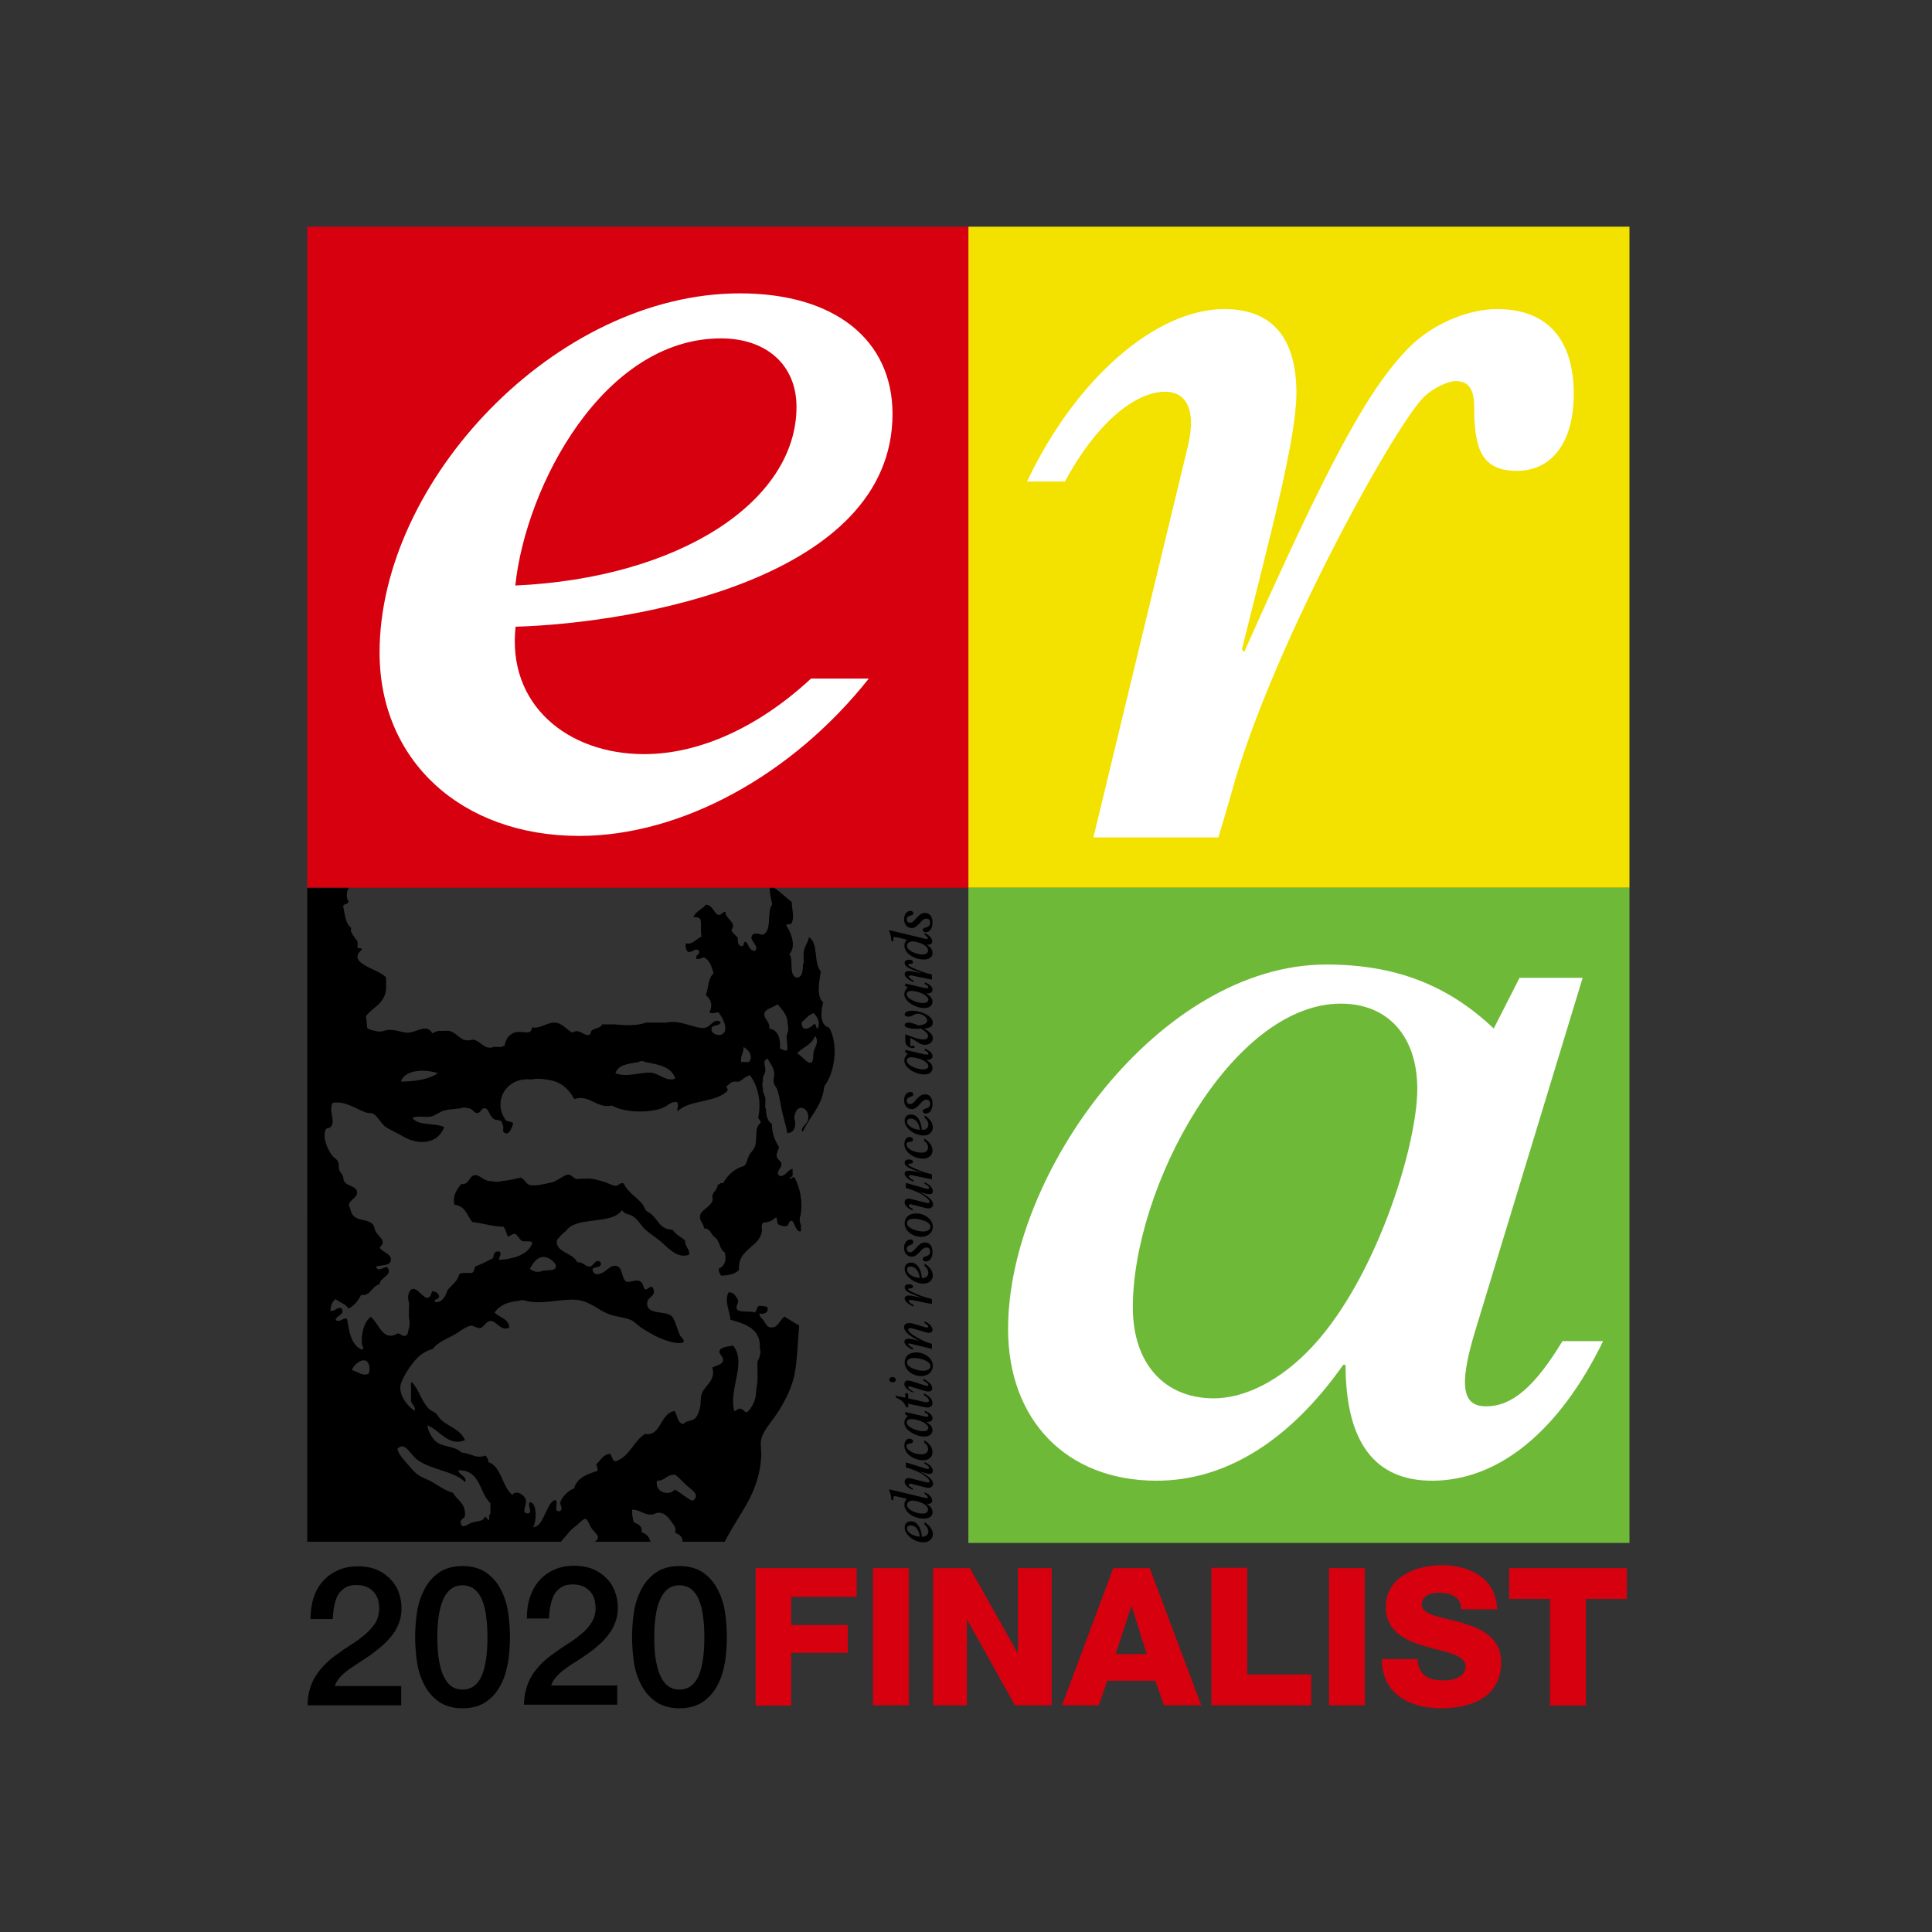 <?xml version="1.0" encoding="utf-8"?>
<!-- Generator: Adobe Illustrator 19.0.0, SVG Export Plug-In . SVG Version: 6.00 Build 0)  -->
<svg version="1.1" id="layer" xmlns="http://www.w3.org/2000/svg" xmlns:xlink="http://www.w3.org/1999/xlink" x="0px" y="0px"
	 viewBox="-153 -46 652 652" style="enable-background:new -153 -46 652 652;" xml:space="preserve">
<rect x="-153" y="-46" width="652" height="652" fill="#333333" stroke="none"/>
<style type="text/css">
	.st0{fill:#D7000F;}
	.st1{fill:#F3E100;}
	.st2{fill:#6FB938;}
	.st3{fill:#FFFFFF;}
	.st4{fill-rule:evenodd;clip-rule:evenodd;}
</style>
<path id="XMLID_1_" class="st0" d="M102,483.2h34.1v9.7h-22.1v9.5h19.1v9.4h-19.1v17.8H102V483.2z M141.6,529.5h12.1v-46.3h-12.1
	V529.5z M161.9,529.5h11.4v-28.9h0.1l16.1,28.9h12.4v-46.3h-11.4v28.6h-0.1l-16.1-28.6h-12.4V529.5z M205.4,529.5h12.4l2.9-8.3h16.2
	l2.9,8.3h12.6L235,483.2h-12.3L205.4,529.5z M228.8,496h0.1l5.1,16.2h-10.5L228.8,496z M255.8,529.5h33.7v-10.4h-21.6v-36h-12.1
	V529.5z M295.5,529.5h12.1v-46.3h-12.1V529.5z M313.3,513.9c0.1,11.9,9.5,16.6,20.1,16.6c10.2,0,20.2-3.8,20.2-15.5
	c0-8.4-6.8-11.5-13.4-13.4c-6.8-1.9-13.4-2.5-13.4-6.1c0-3.1,3.2-4,5.8-4c3.7,0,7.7,1.4,7.5,5.6h12.1c-0.1-10.4-9.3-14.9-18.6-14.9
	c-8.7,0-18.9,4-18.9,14.1c0,8.5,6.9,11.5,13.6,13.4c6.7,1.9,13.3,2.7,13.3,6.7c0,3.4-3.8,4.7-7.4,4.7c-5.1,0-8.5-1.7-8.8-7.2H313.3z
	 M396,483.2h-39.7v10.4h13.8v36h12.1v-36H396V483.2z"/>
<rect id="XMLID_108_" x="173.8" y="30.5" class="st1" width="223.1" height="223.1"/>
<rect id="XMLID_107_" x="-49.3" y="30.5" class="st0" width="223.1" height="223.1"/>
<rect id="XMLID_106_" x="173.8" y="253.6" class="st2" width="223.1" height="221.1"/>
<path id="XMLID_40_" class="st3" d="M115.8,91.3c0-14-10-23.1-25.5-23.1c-39.5,0-65.8,49.5-69.4,83.4
	C76.3,149.1,115.8,123.2,115.8,91.3 M64.4,208.5c18.3,0,38.3-8.8,56.3-25.5h19.5c-25.9,32.7-63.4,53.1-97.7,53.1
	c-39.9,0-67.4-25.5-67.4-61.8C-25,116.4,34.5,53,96.7,53c31.9,0,51.5,15.6,51.5,40.7c0,55.5-86.6,70.6-127.2,71.8
	C18.1,191.8,38.5,208.5,64.4,208.5 M247.9,104.5c3.2-13.6-1.6-18.3-7.6-18.3c-10.8,0-23.9,11.6-33.9,30.3h-12.8
	c16.4-34.7,43.5-58.2,66.6-58.2c16,0,24.3,9.6,24.3,28.3c0,15.6-8.8,47.9-18.4,86.6l0.8,0.8c27.9-62.6,41.5-88.6,55.8-102.9
	c8-8,20-12.8,29.5-12.8c16.8,0,25.9,10,25.9,28.7c0,16-7.2,25.9-19.2,25.9c-12,0-14.4-7.6-14.4-21.5c0-6.8-2.4-8.8-6.4-8.8
	c-2,0-7.2,2-10.8,5.6C316.9,98.9,275,174.7,262.2,223l-4,13.6H216L247.9,104.5 M381.1,284h-21.3l-8.7,17.1
	c-15.6-14.8-33.4-21.6-56.5-21.6c-56.2,0-107.4,70.2-107.4,123c0,30.7,19.7,51.2,50.1,51.2c23.2,0,44.8-13.3,63-39.1h0.8
	c0,26.2,9.9,39.1,29.2,39.1c22.4,0,42.9-16.7,57.7-47.1h-13.7c-9.5,15.6-17.1,22-25.8,22c-7.6,0-9.5-6.1-3.8-25L381.1,284
	 M229.3,395.2c0-40.6,33.4-102.5,70.2-102.5c15.9,0,25.8,11,25.8,28.8c0,19.4-14.4,66-37.2,88.8c-11.4,11.4-22.8,15.6-31.5,15.6
	C240,425.9,229.3,414.2,229.3,395.2"/>
<path id="XMLID_15_" d="M158.1,472.6c-0.1-1.7-0.9-5.2-3.7-5.2c-1.3,0-2.1,0.8-2.1,2.1c0,2.5,3.3,5,6.3,5c1.9,0,3.2-1.1,3.2-2.8
	c0-1.4-1-2.9-2.8-4v0.8c0.9,0.7,1.3,1.6,1.3,2.3C160.3,471.8,159.5,472.7,158.1,472.6 M157.4,472.6c-1.8-0.1-4.3-1.2-4.3-2.8
	c0-0.6,0.5-1,1.2-1C155.9,468.7,157.2,470.3,157.4,472.6 M147.1,456.6v0.4c0.4,0.9,0.7,2,0.7,3.1l0.7,0.2v-0.7
	c0-0.5,0.1-0.7,0.4-0.7c0.2,0,0.5,0.1,1.1,0.2l3,0.7c-0.5,0.6-0.8,1.3-0.8,2c0,2.5,3.1,4.7,6.6,4.7c1.8,0,2.9-0.8,2.9-2.1
	c0-1.2-0.6-2.1-2.1-3l0,0c0.3,0.1,0.5,0.1,0.7,0.1c0.8,0,1.3-0.4,1.3-1.1c0-1.1-1.1-2.2-2.6-2.8v0.5c0.7,0.5,1.1,0.9,1.1,1.2
	c0,0.3-0.3,0.4-0.9,0.2L147.1,456.6 M160.2,463.4c0,0.9-0.7,1.4-1.9,1.4c-2.1,0-5.2-1.3-5.2-2.9c0-0.9,0.8-1.5,1.9-1.5
	c0.5,0,2.9,0.4,4.3,1.5C159.8,462.3,160.2,462.9,160.2,463.4 M159.4,449.6c0.3,0.1,0.6,0.1,0.8,0.1c0.2,0,0.4-0.1,0.4-0.3
	c0-0.3-0.5-0.9-1.6-1.4v-0.6c2.1,0.9,2.8,2.1,2.8,3c0,0.9-0.7,1-1.1,1c-0.4,0-1-0.1-1.5-0.3l-1.8-0.5l0,0c4,1.9,4.5,3.5,4.5,4.1
	c0,0.6-0.4,1.4-1.6,1.4c-0.5,0-1.2-0.2-1.6-0.3l-3.6-0.9c-0.6-0.2-0.7-0.2-0.9-0.2c-0.3,0-0.5,0.2-0.5,0.4c0,0.5,0.6,0.8,1.3,1.1
	v0.6c-2.5-1.1-2.7-2.2-2.7-2.8c0-0.8,0.6-1.2,1.3-1.2c0.4,0,0.7,0.1,1.5,0.3l4.4,1.1c0.3,0.1,0.5,0.1,0.7,0.1c0.2,0,0.5-0.1,0.5-0.4
	c0-1-2.6-2.5-2.9-2.7c-1.4-0.8-3.1-1.4-5.1-2v-1.7L159.4,449.6 M159,440.1c1.8,1.1,2.7,2.5,2.7,4c0,1.6-1.3,2.7-3.2,2.7
	c-3,0-6.3-2.1-6.3-4.9c0-1.4,0.7-2.4,1.8-2.4c0.6,0,1.1,0.4,1.1,0.9c0,1.3-2.2,0.2-2.2,1.6c0,1.5,2.7,2.8,5.1,2.8
	c1.4,0,2.2-0.7,2.2-1.8c0-0.8-0.4-1.5-1.3-2.2V440.1 M152.5,430.5v0.9l0.9,0.4c-0.8,0.7-1.2,1.4-1.2,2.4c0,2.4,3.8,4.6,6.7,4.6
	c1.7,0,2.8-0.8,2.8-2.2c0-1-0.7-1.9-2.1-2.7v0c1.4,0,2.1-0.4,2.1-1.3c0-1-0.9-1.8-2.6-2.5v0.6c0.9,0.4,1.2,0.7,1.2,1.1
	c0,0.3-0.3,0.4-1.4,0.2L152.5,430.5 M158.6,437c-2.2,0-5.6-1.4-5.6-3c0-0.7,0.6-1.1,1.6-1.1c1.1,0,3.6,0.6,4.8,1.6
	c0.6,0.5,0.9,1,0.9,1.3C160.3,436.6,159.6,437,158.6,437 M153.5,427.7v1.3l-0.8-0.2c-0.5-1.8-2.2-2.7-3.4-3.2v-0.6l3.2,0.7v-1.6
	l1,0.2v1.6l5.3,1.2c0.5,0.1,0.7,0.1,1,0.1c0.4,0,0.7-0.1,0.7-0.5c0-0.3-0.2-1-1.7-1.9v-0.6c2.5,1.2,2.9,2.6,2.9,3.3
	c0,0.9-0.7,1.5-1.7,1.5c-0.5,0-0.9-0.1-1.3-0.2L153.5,427.7 M148.2,420.5c-0.6,0-1.1-0.4-1.1-0.9c0-0.5,0.5-0.9,1.1-0.9
	c0.6,0,1.1,0.4,1.1,0.9C149.4,420.1,148.8,420.5,148.2,420.5 M155.3,424c-2-0.8-3.1-1.8-3.1-2.9c0-0.7,0.4-1.2,1.1-1.2
	c0.5,0,1.1,0.2,1.3,0.2l4.4,1.4c0.3,0.1,0.7,0.2,0.9,0.2c0.3,0,0.4-0.1,0.4-0.3c0-0.4-0.6-0.9-1.7-1.5v-0.6c1.9,0.9,3,2.1,3,3.2
	c0,0.7-0.5,1.1-1.2,1.1c-0.3,0-0.6,0-1.3-0.2l-4.6-1.4c-0.3-0.1-0.5-0.1-0.6-0.1c-0.2,0-0.4,0.1-0.4,0.3c0,0.4,0.6,0.8,1.7,1.4V424z
	 M157.9,418.4c2.2,0,3.9-1.4,3.9-3.5c0-2.4-2.6-4.5-5.6-4.5c-2.4,0-3.9,1.3-3.9,3.4C152.3,416.3,154.9,418.4,157.9,418.4
	 M158.5,416.6c-1.7,0-5.4-1-5.4-2.8c0-1,0.9-1.5,2.4-1.5c1.8,0,5.5,0.9,5.5,2.7C161,416,160,416.6,158.5,416.6 M154.4,407.5
	c-0.7-0.2-0.9-0.1-0.9,0.1c0,0.3,0.7,0.9,1.6,1.3v0.6c-1.7-0.7-2.9-1.8-2.9-2.7c0-0.6,0.5-1,1.3-1c1,0,2.2,0.3,4,0.8l0,0
	c-3.1-1.4-5.4-3.1-5.4-4.7c0-0.9,0.7-1.4,1.7-1.4c0.4,0,0.6,0,1.4,0.2l4,1.2c0.6,0.2,1.1,0.1,1.1-0.2c0-0.3-0.4-0.7-1.3-1.2v-0.6
	c1.5,0.6,2.7,1.8,2.7,2.8c0,0.7-0.4,1.1-1.1,1.1c-0.3,0-0.5,0-0.8-0.1l-4.2-1.2c-0.4-0.1-1.2-0.3-1.5-0.3c-0.3,0-0.6,0.2-0.6,0.5
	c0,0.5,0.6,1.1,1.7,1.9c1.4,0.9,3.5,2,4.9,2.5l1.4,0.4v1.7L154.4,407.5 M154.7,392.7c-0.7-0.1-1,0.1-1,0.3c0,0.4,0.6,1,1.6,1.4v0.5
	c-1.8-0.7-3-1.8-3-2.7c0-0.6,0.5-1,1.5-1c0.8,0,2.5,0.4,4.5,0.8l0,0c-3.2-1.1-4.6-1.7-5.3-2.3c-0.4-0.3-0.7-0.8-0.7-1.2
	c0-0.7,0.5-1.1,1.5-1.1c0.8,0,1.3,0.3,1.3,0.8c0,0.5-0.4,0.6-1.1,0.6c-0.3,0-0.5,0.1-0.5,0.3c0,0.1,0.1,0.3,0.3,0.4
	c0.6,0.4,4.5,2.2,7,2.7l0.7,0.2v1.7L154.7,392.7 M158.1,385.3c-0.1-1.7-0.9-5.2-3.7-5.2c-1.3,0-2.1,0.8-2.1,2.1c0,2.5,3.3,5,6.3,5
	c1.9,0,3.2-1.1,3.2-2.8c0-1.4-1-2.9-2.8-4v0.8c0.9,0.7,1.3,1.6,1.3,2.3C160.3,384.6,159.5,385.4,158.1,385.3 M157.4,385.3
	c-1.8-0.1-4.3-1.2-4.3-2.9c0-0.6,0.5-1,1.2-1C155.9,381.4,157.2,383.1,157.4,385.3 M153,375.5c0,0.6,0.4,1.1,1.1,1.1
	c1.7,0,2.6-3.3,5-3.3c1.7,0,2.6,1.2,2.6,3.2c0,2-0.9,3.2-2.3,3.2c-0.6,0-1-0.3-1-0.8c0-1.3,2.5-0.4,2.5-2.6c0-0.8-0.5-1.3-1.3-1.3
	c-1.7,0-2.7,3.1-4.9,3.1c-1.5,0-2.6-1.2-2.6-3c0-1.6,0.9-2.8,2.2-2.8c0.5,0,0.9,0.3,0.9,0.8C155.3,374.5,153,373.8,153,375.5
	 M157.9,371.4c2.2,0,3.9-1.4,3.9-3.4c0-2.4-2.6-4.5-5.6-4.5c-2.4,0-3.9,1.3-3.9,3.4C152.3,369.3,154.9,371.4,157.9,371.4
	 M158.5,369.6c-1.7,0-5.4-1-5.4-2.8c0-1,0.9-1.5,2.4-1.5c1.8,0,5.5,0.9,5.5,2.7C161,369,160,369.6,158.5,369.6 M159.4,355.1
	c0.3,0.1,0.6,0.1,0.8,0.1c0.2,0,0.4-0.1,0.4-0.3c0-0.3-0.5-0.9-1.6-1.4V353c2.1,0.9,2.8,2.1,2.8,3c0,0.9-0.7,1-1.1,1
	c-0.4,0-1-0.1-1.5-0.2l-1.8-0.5l0,0c4,1.9,4.5,3.5,4.5,4.1c0,0.6-0.4,1.4-1.6,1.4c-0.5,0-1.2-0.2-1.6-0.3l-3.6-0.9
	c-0.6-0.2-0.7-0.2-0.9-0.2c-0.3,0-0.5,0.2-0.5,0.4c0,0.5,0.6,0.8,1.3,1.1v0.6c-2.5-1.1-2.7-2.2-2.7-2.8c0-0.8,0.6-1.2,1.3-1.2
	c0.4,0,0.7,0.1,1.5,0.3l4.4,1.1c0.3,0.1,0.5,0.1,0.7,0.1c0.2,0,0.5-0.1,0.5-0.4c0-1-2.6-2.5-2.9-2.7c-1.4-0.8-3.1-1.4-5.1-2v-1.7
	L159.4,355.1 M154.7,350.6c-0.7-0.1-1,0.1-1,0.3c0,0.4,0.6,1,1.6,1.4v0.5c-1.8-0.7-3-1.8-3-2.7c0-0.7,0.5-1,1.5-1
	c0.8,0,2.5,0.3,4.5,0.8l0,0c-3.2-1.1-4.6-1.7-5.3-2.3c-0.4-0.3-0.7-0.8-0.7-1.2c0-0.7,0.5-1.1,1.5-1.1c0.8,0,1.3,0.3,1.3,0.8
	c0,0.5-0.4,0.6-1.1,0.6c-0.3,0-0.5,0.1-0.5,0.3c0,0.1,0.1,0.3,0.3,0.4c0.6,0.4,4.5,2.2,7,2.7l0.7,0.2v1.7L154.7,350.6 M159,338.3
	c1.8,1.1,2.7,2.5,2.7,4c0,1.6-1.3,2.7-3.2,2.7c-3,0-6.3-2.1-6.3-4.9c0-1.4,0.7-2.4,1.8-2.4c0.6,0,1.1,0.4,1.1,0.9
	c0,1.3-2.2,0.2-2.2,1.6c0,1.5,2.7,2.8,5.1,2.8c1.4,0,2.2-0.6,2.2-1.8c0-0.8-0.4-1.5-1.3-2.2V338.3 M158.1,335.3
	c-0.1-1.7-0.9-5.2-3.7-5.2c-1.3,0-2.1,0.8-2.1,2.1c0,2.5,3.3,5,6.3,5c1.9,0,3.2-1.1,3.2-2.8c0-1.4-1-2.9-2.8-4v0.8
	c0.9,0.7,1.3,1.5,1.3,2.3C160.3,334.6,159.5,335.4,158.1,335.3 M157.4,335.3c-1.8-0.1-4.3-1.2-4.3-2.8c0-0.6,0.5-1,1.2-1
	C155.9,331.4,157.2,333,157.4,335.3 M153,325.5c0,0.6,0.4,1.1,1.1,1.1c1.7,0,2.6-3.3,5-3.3c1.7,0,2.6,1.2,2.6,3.2
	c0,2-0.9,3.3-2.3,3.3c-0.6,0-1-0.3-1-0.8c0-1.3,2.5-0.4,2.5-2.6c0-0.8-0.5-1.3-1.3-1.3c-1.7,0-2.7,3.2-4.9,3.2c-1.5,0-2.6-1.2-2.6-3
	c0-1.6,0.9-2.8,2.2-2.8c0.5,0,0.9,0.3,0.9,0.8C155.3,324.4,153,323.8,153,325.5 M152.5,308.3v0.9l0.9,0.4c-0.8,0.7-1.2,1.4-1.2,2.4
	c0,2.4,3.8,4.6,6.7,4.6c1.7,0,2.8-0.8,2.8-2.2c0-1-0.7-1.9-2.1-2.7v0c1.4,0,2.1-0.4,2.1-1.3c0-1-0.9-1.8-2.6-2.5v0.6
	c0.9,0.4,1.2,0.7,1.2,1.1c0,0.3-0.3,0.4-1.4,0.2L152.5,308.3 M158.6,314.9c-2.2,0-5.6-1.4-5.6-3c0-0.7,0.6-1.1,1.6-1.1
	c1.1,0,3.6,0.6,4.8,1.6c0.6,0.5,0.9,1,0.9,1.4C160.3,314.4,159.6,314.9,158.6,314.9 M154.2,306.3c0,0.6,0.2,0.8,0.3,0.8
	c0.1,0,0.3-0.2,0.7-0.2c0.3,0,0.5,0.2,0.5,0.4c0,0.3-0.3,0.4-0.7,0.4c-1,0-2.5-0.7-2.5-2.4v-2.2c0.5,0,4,1.7,6.1,1.7
	c0.9,0,1.6-0.5,1.6-1.1c0-0.7-0.6-1.5-2.4-2.6c-0.4,0-0.6,0.1-1,0.1c-3.3,0-4.5-0.5-4.5-1.3c0-0.5,0.5-0.8,1.2-0.8
	c0.9,0,2.2,0.4,3.5,1c2-0.3,2.9-0.8,2.9-1.7c0-1.1-1.6-2.3-3.1-2.3c-1.5,0-1.8,1-3.2,1c-0.8,0-1.3-0.3-1.3-0.8c0-0.7,1-1.2,2.5-1.2
	c3,0,7,1.7,7,4c0,1.2-0.8,1.8-2.9,2c2.2,1.3,2.9,2.2,2.9,3.3c0,1.3-1.2,2.2-2.7,2.2c-0.6,0-1.2-0.2-1.8-0.5
	c-0.2-0.1-0.5-0.3-1.1-0.7c-1-0.6-1.4-0.9-2-1.1V306.3 M152.5,285.9v0.9l0.9,0.4c-0.8,0.7-1.2,1.4-1.2,2.4c0,2.4,3.8,4.6,6.7,4.6
	c1.7,0,2.8-0.8,2.8-2.2c0-1-0.7-1.9-2.1-2.7v0c1.4,0,2.1-0.4,2.1-1.3c0-1-0.9-1.8-2.6-2.5v0.6c0.9,0.4,1.2,0.7,1.2,1.1
	c0,0.3-0.3,0.4-1.4,0.2L152.5,285.9 M158.6,292.5c-2.2,0-5.6-1.4-5.6-3c0-0.7,0.6-1.1,1.6-1.1c1.1,0,3.6,0.6,4.8,1.6
	c0.6,0.5,0.9,1,0.9,1.4C160.3,292,159.6,292.5,158.6,292.5 M154.7,283.2c-0.7-0.1-1,0.1-1,0.3c0,0.4,0.6,1,1.6,1.4v0.5
	c-1.8-0.7-3-1.8-3-2.7c0-0.6,0.5-1,1.5-1c0.8,0,2.5,0.4,4.5,0.8l0,0c-3.2-1.1-4.6-1.7-5.3-2.3c-0.4-0.3-0.7-0.8-0.7-1.2
	c0-0.7,0.5-1.1,1.5-1.1c0.8,0,1.3,0.3,1.3,0.8c0,0.5-0.4,0.6-1.1,0.6c-0.3,0-0.5,0.1-0.5,0.3c0,0.1,0.1,0.3,0.3,0.4
	c0.6,0.4,4.5,2.2,7,2.7l0.7,0.2v1.7L154.7,283.2 M147.1,267.9v0.4c0.4,0.9,0.7,2,0.7,3.2l0.7,0.2v-0.8c0-0.5,0.1-0.7,0.4-0.7
	c0.2,0,0.5,0.1,1.1,0.2l3,0.7c-0.5,0.6-0.8,1.3-0.8,2c0,2.5,3.1,4.7,6.6,4.7c1.8,0,2.9-0.8,2.9-2.1c0-1.2-0.6-2.1-2.1-3l0,0
	c0.3,0.1,0.5,0.1,0.7,0.1c0.8,0,1.3-0.4,1.3-1.1c0-1.1-1.1-2.2-2.6-2.8v0.5c0.7,0.5,1.1,0.9,1.1,1.2c0,0.3-0.3,0.4-0.9,0.2
	L147.1,267.9 M160.2,274.7c0,0.9-0.7,1.4-1.9,1.4c-2.1,0-5.2-1.3-5.2-2.9c0-0.9,0.8-1.5,1.9-1.5c0.5,0,2.9,0.4,4.3,1.5
	C159.8,273.6,160.2,274.2,160.2,274.7 M153,264.3c0,0.6,0.4,1.1,1.1,1.1c1.7,0,2.6-3.3,5-3.3c1.7,0,2.6,1.2,2.6,3.2
	c0,2-0.9,3.3-2.3,3.3c-0.6,0-1-0.3-1-0.7c0-1.3,2.5-0.4,2.5-2.6c0-0.8-0.5-1.3-1.3-1.3c-1.7,0-2.7,3.2-4.9,3.2c-1.5,0-2.6-1.2-2.6-3
	c0-1.6,0.9-2.8,2.2-2.8c0.5,0,0.9,0.3,0.9,0.8C155.3,263.3,153,262.6,153,264.3"/>
<path id="XMLID_52_" class="st4" d="M-22.7,287.6c-0.3,5-4.5,6.3-6.8,9.3c0.1,1.4,0.4,2.6,0.4,4c0.7,0.6,1.7,0.8,2.8,1
	c0.5,0.3,2.3,0.3,2.8,0c3-1,5.5,0.5,7.9,0.6c3.1,0.1,6.5-3.3,8.5,0.2c0.8-0.3,1.3-0.8,2.4-0.8h2c3.1-0.5,4.4,2.9,7.2,3.2
	c0.7,0.1,1.6-0.3,2.4-0.2c2.3,0.4,3.5,3.6,6.8,2.4c0.9-0.1,2.4,0.3,3-0.2c0.2-0.1,0.3-0.2,0.6-0.2c0.3-2.3,1.7-4.2,4-4.6
	c2-0.4,5.2,1.2,5.2-1.6c2.8,0.6,5.1-1.7,7.7-1.6c2.6,0.1,3.9,2.4,6,3.4c2.1-1.6,3.8,1.1,5.4,0.8c1-0.2,0.4-0.9,1.2-1.6
	c0.8-0.7,2.9-0.7,3.4-2h0.8h3.4c3.9,0.4,7.5,0.5,10.7-0.6h6.8c4.5-1.1,9.6,2.1,12.7,1.8c2.4-0.2,3.2-3.6,5.6-2c-0.4,1.7-2.6,0.7-3,2
	c-0.6,1.9,2.1,2.8,3.4,2.2c2.6-1.3,0.3-5.8-1.2-7.5c-1.1,0.1-2.1,0.7-3,0c1.3-2.6,0.5-4.3-1.2-5.8c1-2.5,0.6-5.5,2.6-7.3
	c-0.6-2.3-1.3-4.5-3.2-5.4c-0.9,0.1-1.7,0.9-2.6,0.4c-0.3-1.5,1.1-1.2,1-2.4c-1-1.6-2,0.2-3.6,0.2c-0.9-0.4-1.1-1.5-1-3
	c2.2,0.8,3.9-1.8,5.4-2.2c-0.5-1.2,0-3.9-0.4-5.8c-0.4-0.7-1.3-0.8-2.4-0.8c0.8-2,3-2.6,4.2-4.2c2.3,0.2,2.5,2.4,4,3.4
	c1.5,0.3,1.4-1,2.6-1c0,2.6,4.1,3.6,2,6.2c0.5,1.1,1.5,1.7,2.2,2.6c-0.1,1.4,0.1,2.6,1.2,2.8c1.2,0.2,0.3-1.7,1.6-1.4c1,1,1,3,3,3
	c1.5-1.5-1.4-3.2-1.2-4.6c0.2-1.5,1.8-1.5,3.6-0.8c3.6-1,1.4-7.7,3.4-10.3c-0.3-1.8-0.9-3.4-0.8-5.6h1.4c2.2,1.4,4,3.3,6,4.8
	c0,2.4,1.1,5.4-0.2,7.3c-0.3,0.4-1.3,0-1.6,0.4c0,0.3,0,0.6,0.2,0.6c1.4,2.3,3.2,6.7,0.8,9.3c1.5,2.1-0.3,6.6,2.2,7.9
	c2.4,0.1,2.3-2.4,2.4-4.6c0.5-0.4,0.1-1.7,0.2-2.4c-0.3-3.1,1.4-4.3,1.8-6.6c3.3,1.9,1.5,8.8,4,11.5c-0.5,3.5-1.6,8.3,0.8,10.5
	c-0.9,3.1-1.1,7.8,2,8.5c3.3,5.6,1.9,15.4-1.6,19.7c-0.7,6.9-5,10.2-7.3,15.5c-1.1-1.5,1.5-2.4,1.8-4.2c0.7-3.9-3.5-5.6-4.4-1.8
	c-0.3,0.3-0.3,1.9,0,2.2c0.3,2.5-0.5,4.1-2.6,4.2c-0.6-3.3-1.6-6-2.2-9.5c-0.3-1.8-0.7-3.8-1.2-5.2c-0.3-0.8-1.1-1.6-1.2-2.4
	c-0.2-1,0.2-1.9,0.2-2.8c-0.1-2.3-1.3-3.3-2.2-5.2c-2,0.5-0.7,2.5-0.8,4c-0.1,1.3-1.2,2.1-0.8,3.4c-0.3,0.4-0.3,2.2,0,2.6
	c-0.2,1.9,1,2.4,0.8,4.2c0.1,0.9-0.3,2.3,0.2,2.8c0,2.3,0.6,4.1,2,5c0,3.4,1.1,5.7,2.4,7.8c-0.3,1.5-0.9,1.9-0.8,3
	c0.2,1.3,1.5,1.6,1.6,2.6c0.2,1.5-1.1,1.6-1.2,3.4c0.1,0.4,0.5,0.4,0.6,0.8c2.2,0,2.5-1.9,4.2-2.4h0.2c-0.1,0.9,0.2,2.1-0.2,2.6
	c-0.5,0-0.6,0.3-0.8,0.6c0.5,0.5,0.7-0.6,1.6-0.4c1.8,3.3,3,8.2,2,13.1c-0.3,0.3-0.3,2.1,0,2.4c0,0.5,0.3,0.6,0.2,1.2
	c-0.2,0.5,0.4,1.7-0.4,1.6c-1.6-0.5-1.5-2.7-2.6-3.6c-1.3-0.1-1,1.5-1.8,1.8c-1.2,0.1-2.1-0.2-2.8-0.6c-0.6-0.5-0.3-1.8-0.8-2.4
	c-1.1,1-2.4,1.8-4.4,1.8c-0.8,1-0.2,2.3-0.4,3.2c-1.1,5.3-8.2,5.7-7.7,12.7c-1.2,1.5-3.5,1.9-6,2c-0.5-0.6-0.9-1.2-0.8-2.4
	c1.9-0.7,2.7-2.8,2-5.4c-1.5-0.9-1.6-2.8-2.6-4.4c-0.3-0.5-0.9-0.8-1.4-1.4c-0.9-1-1.1-2.3-3-2.4c-0.2-1.7-1.4-2.4-1.4-3.8
	c0.1-2.5,3.3-3,4.2-5.4c0.3-0.7-0.1-1.3,0-1.8c0.4-1.5,1.7-2,1.8-3.6c0.6-0.2,0.8-0.8,1.8-0.6c1.6-2.7,3.7-4.9,7.1-5.8
	c1-0.9,1-2.1,1.6-3.4c0.4-1,1.5-1.8,2-3c1.1-2.7-0.3-6.6,2-8.1c0.1-1-0.8-1.1-0.8-2c1.2-5.6-0.4-11-2.8-14.1c-1.7,0.3-2.5,1.7-4,2.2
	c-2.1-0.5-2.9,0.7-4,1.6c0.2,0.3,0.8,1.2,0.2,1.6c-3.9,3.9-12.9,2.8-16.7,6.8c-0.1-1.3,0.6-2.4-0.2-3.2c-1.9-0.3-3.2,1.4-4.8,2
	c-4.7,1.8-12.8,1.6-17.1-0.8c-5.2,1.1-7.6-3.9-12.7-2.2c-1.9-3.5-4.7-6.2-9.7-6.6c-1.1-0.3-3.7-0.3-4.8,0c-8.5-1-13.3,7.6-8.5,13.9
	c0.8,0.3,1.8,0.3,2.4,0.8c-0.4,1.6-1.7,5-3.4,2.8c-0.1-0.7,0.3-1.9-0.2-2.2c-0.1-0.5-0.2-0.8-0.4-1.2c-1.1-0.7-1.8-0.2-2.6-0.8
	c-1.5-1-1.6-3.5-3-3.6c-1.3-0.1-1.2,1.5-2.4,1.6c-1.4,0.2-1.6-1.7-3.4-1.6c-0.3-0.3-1.9-0.3-2.2,0c-2.2,0.3-4,0.3-5.8,0.8
	c-1.6,0.5-2.9,1.7-4.4,2c-2,0.4-4-0.4-6.2,0.4c1.7,2.9,7.7,1.6,10.7,3.2c-2.2,5.8-8.8,6.2-14.1,3c-2.1-1.3-4.3-2.1-5.8-3.2
	c-1.5-1.1-2.6-3.7-4.2-4.4c-0.7-0.3-1.6-0.1-2.4-0.4c-3.4-1.2-7-4-11.1-3.2c-1.9,2.8,2.3,8-2.2,8.7c-1.5,2.5,0.3,6.8,2,9.1
	c0.5,0.7,1.6,1.2,2,2c0.4,0.9,0.1,1.9,0.4,2.8c0.4,1.1,1.5,1.9,1.4,3.2c0.6,2.5,4.4,2,4.6,4.2c0.2,2.1-2.3,2.4-2.8,4.4
	c0.8,1.7,0.6,3.2,2.2,4.2c2,1.3,4.9,0.7,6.2,2.8c0.3,0.4,0.3,1.3,0.6,1.8c1.1,2.2,4,3.3,1.4,5.6c1,1.7,4,2.1,3.8,4.2
	c-0.2,2.1-2.8,1.6-5,2.2c0.6,2.1,2.3,0.2,3.8,0.2c2.1,2.8-2.5,3.4-2.6,5.8c-2.1,0.5-2.7,2.6-4.4,3.4c-0.3,0.3-1.2,0.2-1.8,0.2
	c-1.1,1.9-2.3,3.8-4.4,4.6c-0.8-1.7-3-2-4.2-3.2c-1.2,0.8-1.7,2.2-1.8,4c1.7,0.2,1.9-1.2,3.6-1c1.7,2.2-1.6,2.5-1.8,4
	c1.2,1.2,2.2-0.7,3.8-0.4c0.8,4.4,1.3,9.1,5.2,10.5c0.6-0.6-0.1-1.5-0.2-2v-2c0.3-3.1,1.1-5.6,3-7.1c2.7,2,4,8.6,9.1,5.6
	c1.1,0,1.3,1,2.6,0.8c1-0.3,0.9-1.7,1.2-2.6c0.3-0.7,0.3-2.8,0-3.4v-1.2c-0.1-1.6,0.3-3.6-0.2-4.8c-0.3-1.5,0.3-3.6,1.4-3.8
	c2.4-0.5,5.1,6.4,6.6,0.8c1.3,0,2.1,0.6,2.4,1.6c0,1.2-1.5,0.8-1.6,1.8c2.2,1,3.9-1.8,4.4-3.8c1.4-1.7,3.4-2.9,4-5.4
	c1-0.6,2.7-0.4,4.2-0.4c0.9-0.3,0.8-1.5,1.2-2.2c2.1-0.8,4.1-1.8,6-2.8c0.2-1.2,0.4-2.6,2.2-2.2c0.9,1-0.3,1.6-0.2,2.8
	c4.6-0.3,9.9-1.6,11.3-5.8c-0.9-0.9-2.2-0.2-3.6-0.6c-0.9-0.7-1.3-1.8-2.2-2.4c-1.3-0.2-1.8,1.1-2.6,0.8c-0.4-1.1-0.7-2.4-1.4-3.2
	c-3.9-0.1-6.9-1.2-10.5-1.6c-1.8-2.2-2.4-5.5-6-5.8c-0.9-3.2,1-5.3,2.2-7c2.9,0.3,2.6-2.8,4.6-3c1.9-0.2,3.1,2.3,6,2
	c0.5,0.3,2.5,0.3,3,0c2.4-0.2,4.5-0.7,6.6-1.2c1.7,1,1.7,2.4,3.4,2.6c1.7,0.3,4.9-0.5,7.1-1c1.8-0.5,4.3-2.6,5.4-2.6
	c1.6,0,2,2,3.8,1.4h2.2c2.2-0.2,4,0.4,6,1c1.4,0.4,3.2,1.4,4,1.4c1.1,0,1.6-1.3,2.8-0.8c1.1,2.6,3.9,4.3,6,6.6
	c0.7,0.7,1,1.9,1.6,2.6c0.4,0.4,1.3,0.7,2,1.4c2.1,2,2.9,5,6.9,5c1,1.7,2.8,2.4,4.2,3.6c-0.1,2.2,1.5,2.6,1.4,4.8
	c-3.5,1.4-6.4-1.5-8.7-3.6c-1.8-1.7-3.9-3-5.6-4.4c-1.9-1.5-3-4-4.8-5c-1.2-0.7-2.8-0.6-3.6-2c-3.5,5.1-15.4,1.9-18.9,7
	c-1.1,0.9-2.1,1.9-3,3c-1,4.2,5.6,4.4,6.8,7.6c2.2-0.2,2.7,1.7,4.4,1.4c1.2-0.2,2-3.2,3.6-1.2c0.2,1.8-2,1.2-2.8,2
	c-0.1,1.1,0.5,1.4,1,1.8c3.2,0.3,4.4-3.1,6.8-2.8c2.5,0.3,1.7,4,3.6,5.4c1.6,0.2,3.6-1.1,4.8,0c1,0.4,0.7,2.1,1.6,2.6
	c1-0.1,1.4-1.3,2.4-0.8c1.7,3.1-1.6,3-1.8,5.2c-0.3,4.4,6,2.5,8.3,4.6c1.2,1.1,2,5.3,3,6.8c0,0,1.4,1.2,1,1.8
	c-0.6,1-3.9,0.2-5.2-0.2c-3.8-1.2-5.8-2.5-8.9-4.4c-1.4-0.9-2.6-2.3-3.8-2.8c-2.2-0.9-5.1-1-7.6-2c-3.7-1.5-6.5-4.7-11.7-4.8
	c-5.1-0.1-10.7,1.7-16.1,0.4c-0.3-0.3-1.9-0.3-2.2,0c-3.8,0.3-6.7,1.5-8.3,4c1.7,1.6,4.7,2,5,5c-3,1.5-4.2-2.3-6.4-2.2
	c-1.5,0-2.2,2.3-3.6,2.4c-0.9,0.1-2.1-0.9-3-0.8c-1.4,0.1-3.7,1.9-5.2,2.8c-3,1.8-5.7,2.5-7.6,5c-1.8,0.5-3.8,1.6-5.2,3
	c-2.4,2.4-5.7,7.5-5.8,9.9c-0.2,3.1,2.4,6.4,4.8,8c0.6-1.3-0.9-2.1-1.2-3.2v-2.6v-2.4c-0.2-0.8,0.2-1,0.2-1.6c2.7,2.9,3.2,6.6,6,9.3
	c0.6,0.6,1.6,0.8,2.2,1.4c0.7,0.6,1.1,1.6,1.8,2.2c2.6,2.3,6.6,3.3,8,6.8c-5.5,2.4-8.6-3.5-12.7-5c0.3,2,1.3,3.8,2.6,5.2
	c2.2,2.3,6.7,1.6,8.9,4c2.9,0.1,5.1,2.3,8.1,1c0.5,0.6,1,1.1,1,2.2c4.6,1.7,4.5,8.2,8.1,11.1c1.3-1.9,4.4,0.1,4.6,2
	c0.2,1.6-1.9,4.6,1,4.2c1.2-0.9-0.8-3,0.4-3.8c2.4,0.4,2.2,6.6,1,8.5c2.4-0.3,3.1-2.7,4-4.4c1-1.8,1.6-4.1,3.4-4.8
	c1.5,0.5-0.8,3.9,1.4,3.8c1.7-0.5,0.2-1.9,0.4-3c0.2-1.4,2.8-4.3,4.6-4.6c1-3.7,4.4-4.9,7.9-6c0.2-1-0.2-1.5-0.4-2.2
	c1.5-1.3,2.2-3.3,4.6-3.6c0.8,0.6,0.7,2.2,1.8,2.6c4.9-1.5,6.1-6.8,10.1-9.3c5.4,1,5-6.9,9.9-7.7c1.1,1.4,0.9,4,3,4.4
	c0.9-1.2,2.6-0.9,3.8-1.8c0.9-0.7,1.5-2.3,1.8-3.6c0.4-1.4,0.1-3.3,0.6-4.8c0.8-2.6,4.9-4.5,3.6-8.9c1.8-0.9,3.5-0.9,3.6-2.6
	c0.1-1.1-1.5-2-1.2-3c0.4-1.4,2.8-1.4,4.6-1.8c4.7,5.9-1.6,14.6,0.4,22.1c1.2-0.3,1-0.8,2-0.8c0.8,0,1.6,1.2,2,1.2c1,0,2.6-3,3-4.4
	c0.4-1.4,0.3-3.1,0.6-4.4c0.5-2.4,0.1-5.6,0.2-8.3c0.3-0.6,0.7-1.2,0.8-2c0.3-0.3,0.3-2.1,0-2.4c0.5-6.5-4.6-8.3-9.9-9.7
	c-0.2-2.9-2.2-6.5-0.6-9.3c1.9,0,2.4,1.5,3.2,2.6c0.1,1.2-0.9,2.2-0.4,3.2c1.1,1.2,4.2,0.4,6,1c0.8-0.4,0.6-1.8,1.4-2.2
	c1.1,0,2.1,0.1,2.8,0.4c0.7,1.5-0.7,2.6-2.6,2.2c-0.2,0.8,0.8,1.6,1.4,2.4c0.6,0.8,1.1,2,2,2.2c2.7,0.6,3.3-2.2,5-3.6
	c1.7,1,3.2,2.1,5,3c-0.5,5.3-0.6,11.9-1.6,16.7c-1.1,5.1-3.7,9.9-6.6,14.1c-1.7,2.3-4.1,5.2-4.6,7.6c-0.4,1.9,0.1,4.1,0,5.8
	c-0.8,12.9-7.5,19.1-12.3,28.8H77.3c0.1-1.9-1.2-2.5-2.4-3c-0.1-0.6,0.3-1.7-0.2-2v-0.2c-1.5-1.9-2.6-4.6-5.6-4.6
	c-0.6,0-1.3,0.5-1.8,0.6c-2.9,0.4-4.4-1.8-7-1.6c0,1.7,0.2,3,0.6,4.2c1.3,0.7,3,1.1,2.6,3.4c1.6,0.5,2.6,1.5,3,3.2H47.7
	c2.4-1.6,0.4-2.6-0.8-4.2c-1.1-1.4-1.4-3.2-2.4-3.6c-1.5,0.6-2.3,2-3.6,2.8c-0.9,0.7-1.7,1.5-2.4,2.4c-0.7,0.9-1.5,1.7-2.2,2.6
	h-85.6V253.6h14.1c-1,1.2-1,3.3-0.2,4.6c0,1.1-1.6,0.7-1.8,1.6c0.6,2.8,0.8,6.1,2.8,7.4c-0.3,0.3-0.3,1.1,0,1.4c0.5,1.2,1.3,2,2,3
	c0.2,0.9,0.1,1.1,0,2c0.1,0.7,1.5,0.1,1.6,0.8c-5.7,4.8,5.9,6.6,8.1,9.5V287.6z M112.8,299.7c0-3.4-1.9-4.9-3.4-6.8
	c-1.4,1.1-4,1.5-4.4,3c-0.5,1.9,2,2.8,1.6,5.2c3.1,0.4,3.9,3.7,3.6,6.8c0.9,0.1,1.2,0.8,2.4,0.6c0.5-1.9-0.7-4,0.2-6
	C113.1,302,113.1,300.2,112.8,299.7 M121.6,295.9c-1.8,0.6-2.7,2-4,3c-0.3,3.9,3.2,1.9,4.2,0.6c0.8,0.2,0.4,1.5,1.2,1.6
	C123.9,298.8,122.8,297.2,121.6,295.9 M116,309.5c1.2,0.5,2.8,2.6,3.8,3c2,0.9,1.5-2.1,1.8-3.6c0.4-1.6,1.7-2.9,0.8-4.8
	c0-0.2-0.2-0.3-0.4-0.4C121,306.6,117.8,307.4,116,309.5 M97.1,312.4h2.6c1.7-1.7-0.1-4.4-1.8-5C98.1,309.4,96.8,310.1,97.1,312.4
	 M62.6,312.4c-3.3,0.6-7,0.8-7.9,3.8c3.9,1.5,8.1-0.4,11.9-0.2c3,0.2,5.1,3.2,8.3,2c-1.2-4-5.8-4.8-10.3-5.6
	C64.4,312,62.9,312,62.6,312.4 M-17.7,319c5.1,0,9.4-0.8,12.5-2.8C-9.5,314.7-16.4,314.9-17.7,319 M29.6,383c1.8-0.6,4.8,0.2,5-1.6
	c0.2-1.1-2.4-3.4-4.4-3.2c-2.3,0.2-3.6,2.6-4.4,4c0.5,0.3,0.9,0.7,1.6,0.8C27.7,383.3,29.3,383.3,29.6,383 M-29.6,413.2
	c-1.5-0.7-4.3,1.5-4.6,3.2c1.9,0.4,3.5,2.2,5.6,1.2C-27.9,415.9-28.4,413.7-29.6,413.2 M12.5,462.7v-1.4
	c-3.8-3.5-3.3-11.4-10.9-11.1c0.4,1.7,3.1,2,2.4,4c-3.8-3.9-12.3-4.2-16.7-8c-1.9-1.7-3.9-5.9-6.2-3.2c0.4,1.7,1.8,3.2,3,4.6
	c1.2,1.4,2.5,3,3.8,4c1.4,1.1,3.7,1.7,5.4,2.8c2.2,1.4,4.2,2.7,6.6,3.4c1.4,2.6,4.4,3.5,4,7.9c-0.5,1-1.8,1-1.4,2.4
	c0.5,2,2.2,0.3,3.6-0.2c2.1-0.7,4.2-0.4,4.4-2c0.8-0.2,1.3,1.8,1.6,0.8v-1.4C12.8,464.9,12.4,463.5,12.5,462.7 M78.5,455.1
	c-1.5-1.5-2.7-2.7-3.6-3.4c-3-0.2-3.4,2.1-6.2,2c-0.8,4,4.2,5.3,6,3c2.2,1.1,3.7,2.8,6,3.8C83.7,458.5,80.2,456.7,78.5,455.1"/>
<path id="XMLID_10_" d="M-17.7,529.5h-31.5c0-3.8,1-7.2,2.8-10c1.8-2.8,4.3-5.3,7.4-7.4c1.5-1.1,3.1-2.2,4.7-3.2
	c1.6-1,3.1-2.1,4.5-3.3c1.4-1.2,2.5-2.5,3.4-3.8c0.9-1.4,1.3-3,1.4-4.8c0-0.8-0.1-1.7-0.3-2.7c-0.2-0.9-0.6-1.8-1.2-2.6
	c-0.6-0.8-1.4-1.5-2.4-2c-1-0.5-2.3-0.8-3.9-0.8c-1.5,0-2.7,0.3-3.7,0.9c-1,0.6-1.8,1.4-2.4,2.4c-0.6,1-1,2.3-1.3,3.7
	c-0.3,1.4-0.4,2.9-0.5,4.5h-7.5c0-2.5,0.3-4.9,1-7.1c0.7-2.2,1.7-4,3.1-5.6s3-2.8,5-3.7c1.9-0.9,4.2-1.4,6.8-1.4
	c2.8,0,5.2,0.5,7,1.4c1.9,0.9,3.4,2.1,4.6,3.5c1.2,1.4,2,2.9,2.5,4.6c0.5,1.7,0.7,3.2,0.7,4.7c0,1.8-0.3,3.5-0.9,5
	c-0.6,1.5-1.3,2.9-2.3,4.1c-1,1.3-2.1,2.4-3.3,3.5c-1.2,1-2.5,2-3.8,3c-1.3,0.9-2.6,1.8-3.9,2.6c-1.3,0.8-2.5,1.7-3.7,2.5
	c-1.1,0.8-2.1,1.7-2.9,2.6c-0.8,0.9-1.4,1.8-1.7,2.9h22.4V529.5z M3.1,482.5c-3.3,0-6,0.8-8.1,2.3c-2.1,1.5-3.7,3.4-4.9,5.8
	s-2,4.9-2.4,7.7c-0.4,2.8-0.6,5.5-0.6,8.2c0,2.6,0.2,5.3,0.6,8.2c0.4,2.8,1.2,5.4,2.4,7.7c1.2,2.4,2.8,4.3,4.9,5.8
	c2.1,1.5,4.8,2.3,8.1,2.3c3.3,0,6-0.8,8.1-2.3c2.1-1.5,3.7-3.4,4.9-5.8c1.2-2.3,1.9-4.9,2.4-7.7c0.4-2.8,0.6-5.5,0.6-8.2
	c0-2.6-0.2-5.4-0.6-8.2c-0.4-2.8-1.2-5.4-2.4-7.7c-1.2-2.4-2.8-4.3-4.9-5.8C9.1,483.3,6.4,482.5,3.1,482.5 M3.1,524.2
	c-1.7,0-3-0.5-4.1-1.4c-1.1-0.9-1.9-2.2-2.6-3.8c-0.6-1.6-1.1-3.5-1.4-5.6c-0.3-2.1-0.4-4.4-0.4-6.8s0.1-4.7,0.4-6.8
	c0.3-2.1,0.7-4,1.4-5.6c0.6-1.6,1.5-2.9,2.6-3.8c1.1-0.9,2.4-1.4,4.1-1.4c1.6,0,3,0.5,4.1,1.4c1.1,0.9,2,2.2,2.6,3.8
	c0.6,1.6,1.1,3.5,1.3,5.6c0.3,2.1,0.4,4.4,0.4,6.8s-0.1,4.7-0.4,6.8c-0.3,2.2-0.7,4-1.3,5.6c-0.6,1.6-1.5,2.9-2.6,3.8
	C6.1,523.7,4.7,524.2,3.1,524.2 M55.4,522.8H33c0.3-1,0.9-2,1.7-2.9c0.8-0.9,1.8-1.8,2.9-2.6c1.1-0.8,2.3-1.7,3.7-2.5
	c1.3-0.8,2.6-1.7,3.9-2.6c1.3-0.9,2.6-1.9,3.8-3c1.2-1,2.3-2.2,3.3-3.5c1-1.2,1.7-2.6,2.3-4.1c0.6-1.5,0.9-3.2,0.9-5
	c0-1.5-0.2-3.1-0.7-4.7c-0.5-1.6-1.3-3.2-2.5-4.6c-1.2-1.4-2.7-2.6-4.6-3.5c-1.9-0.9-4.2-1.4-7-1.4c-2.6,0-4.9,0.5-6.8,1.4
	c-2,0.9-3.6,2.1-5,3.7c-1.4,1.6-2.4,3.5-3.1,5.6c-0.7,2.2-1,4.5-1,7.1h7.5c0-1.6,0.2-3.1,0.5-4.5c0.3-1.4,0.7-2.6,1.3-3.7
	c0.6-1,1.4-1.8,2.4-2.4c1-0.6,2.2-0.9,3.7-0.9c1.6,0,2.9,0.3,3.9,0.8c1,0.5,1.8,1.2,2.4,2c0.6,0.8,1,1.7,1.2,2.6
	c0.2,1,0.3,1.8,0.3,2.7c0,1.8-0.5,3.4-1.4,4.8c-0.9,1.4-2,2.7-3.4,3.8c-1.4,1.2-2.9,2.3-4.5,3.3c-1.6,1-3.2,2.1-4.7,3.2
	c-3.1,2.1-5.6,4.6-7.4,7.4c-1.8,2.9-2.7,6.2-2.8,10h31.5V522.8z M76.3,482.5c-3.3,0-6,0.8-8.1,2.3c-2.1,1.5-3.7,3.4-4.9,5.8
	c-1.2,2.4-2,4.9-2.4,7.7c-0.4,2.8-0.6,5.5-0.6,8.2c0,2.6,0.2,5.3,0.6,8.2s1.2,5.4,2.4,7.7c1.2,2.4,2.8,4.3,4.9,5.8
	c2.1,1.5,4.8,2.3,8.1,2.3c3.3,0,6-0.8,8.1-2.3c2.1-1.5,3.7-3.4,4.9-5.8c1.2-2.3,1.9-4.9,2.4-7.7c0.4-2.8,0.6-5.5,0.6-8.2
	c0-2.6-0.2-5.4-0.6-8.2c-0.4-2.8-1.2-5.4-2.4-7.7c-1.2-2.4-2.8-4.3-4.9-5.8C82.3,483.3,79.6,482.5,76.3,482.5 M76.3,524.2
	c-1.7,0-3-0.5-4.1-1.4c-1.1-0.9-1.9-2.2-2.6-3.8c-0.6-1.6-1.1-3.5-1.4-5.6c-0.3-2.1-0.4-4.4-0.4-6.8s0.1-4.7,0.4-6.8
	c0.3-2.1,0.7-4,1.4-5.6c0.6-1.6,1.5-2.9,2.6-3.8c1.1-0.9,2.4-1.4,4.1-1.4c1.6,0,3,0.5,4.1,1.4c1.1,0.9,2,2.2,2.6,3.8
	c0.6,1.6,1.1,3.5,1.3,5.6c0.3,2.1,0.4,4.4,0.4,6.8s-0.1,4.7-0.4,6.8c-0.3,2.2-0.7,4-1.3,5.6c-0.6,1.6-1.5,2.9-2.6,3.8
	C79.3,523.7,77.9,524.2,76.3,524.2"/>
</svg>
